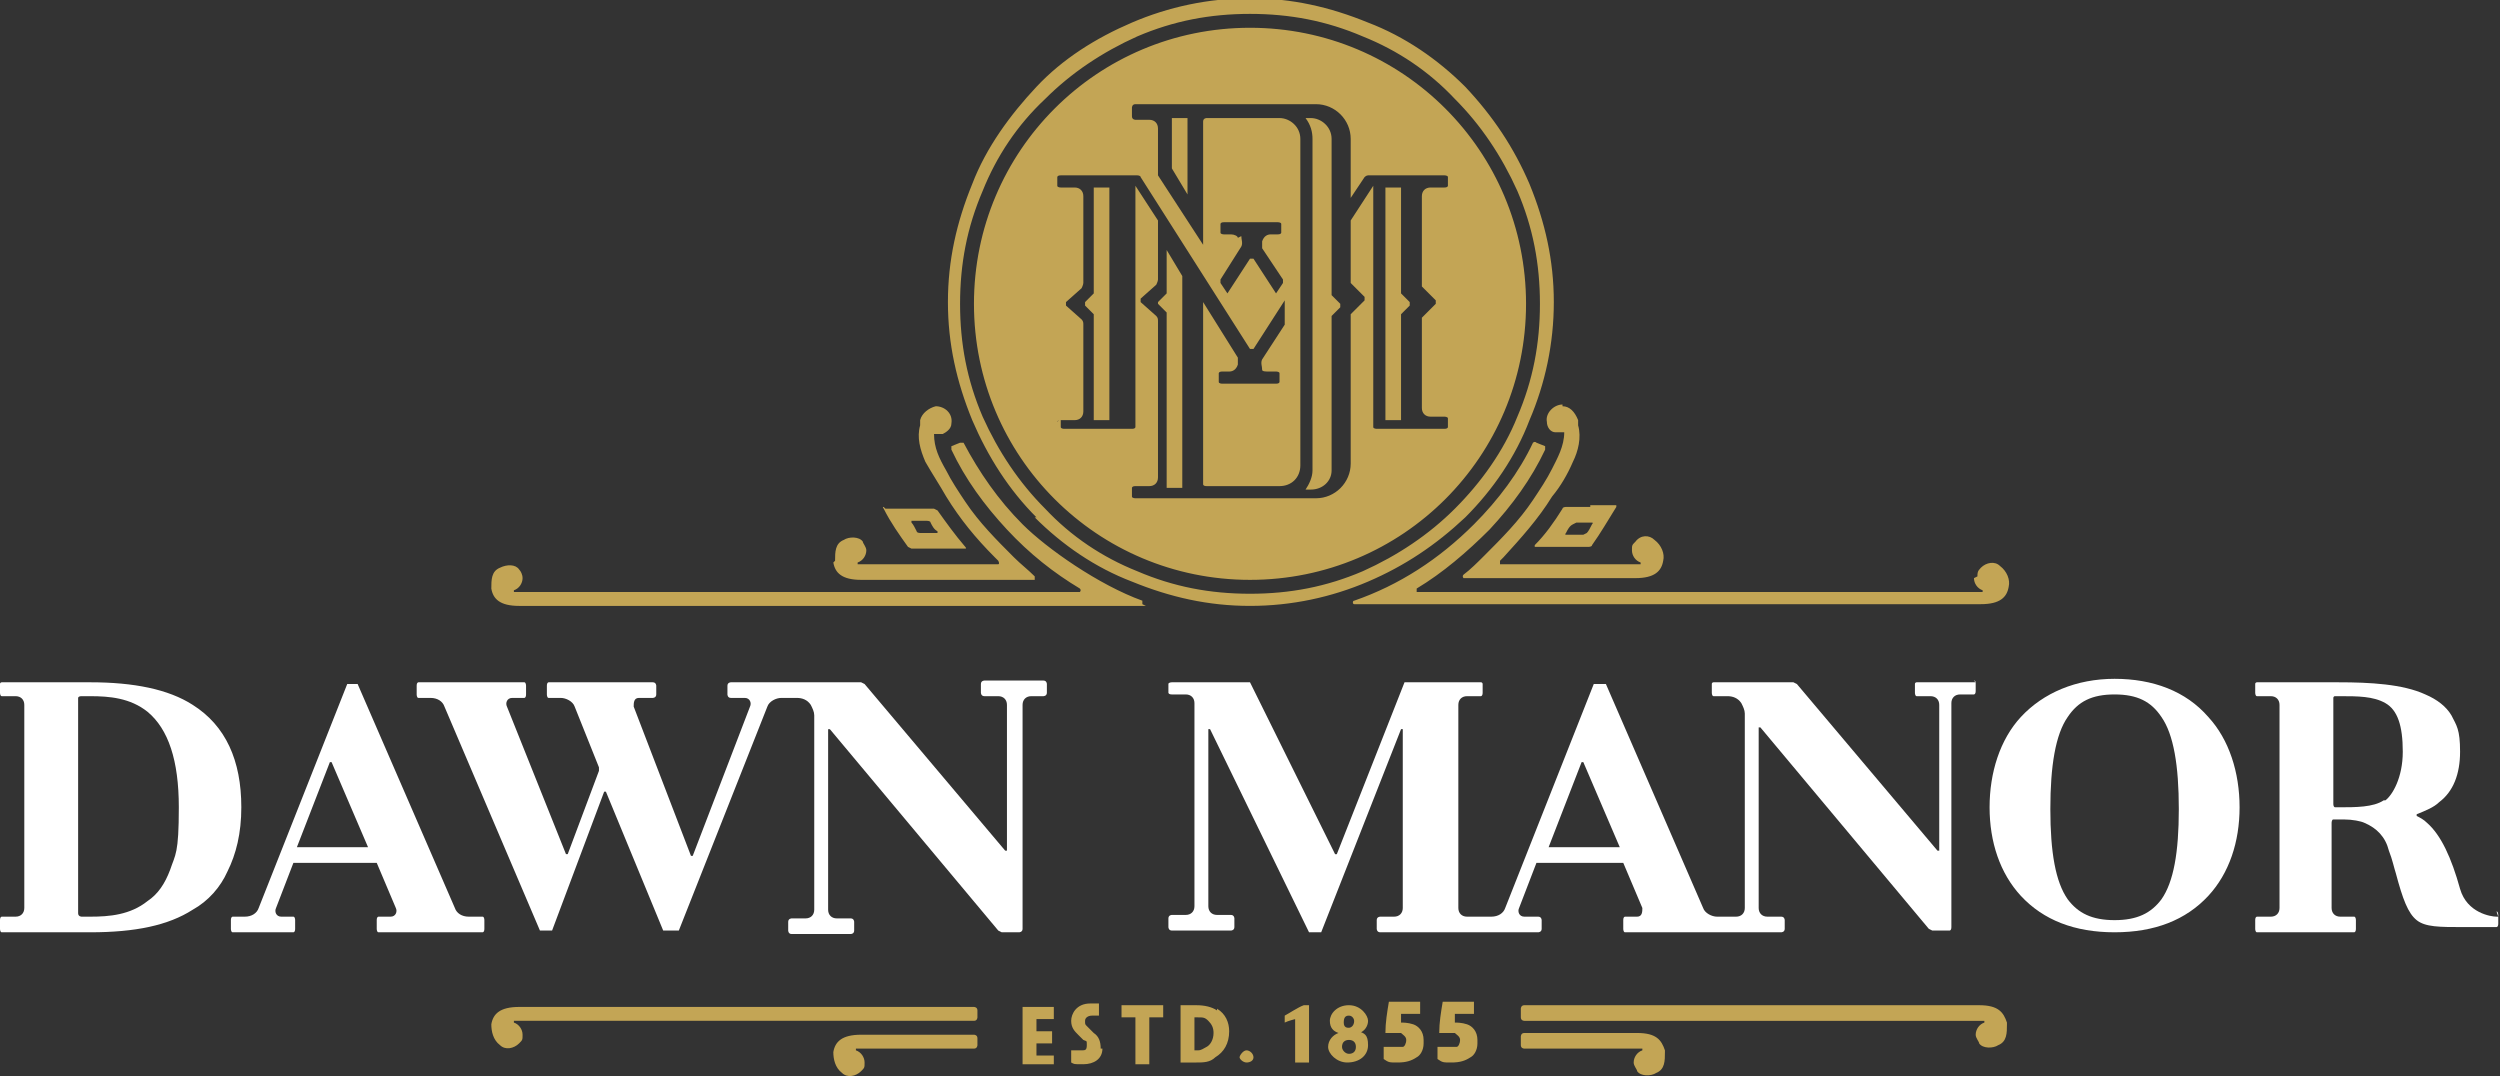 <?xml version="1.0" encoding="UTF-8"?>
<svg id="Layer_2" xmlns="http://www.w3.org/2000/svg" version="1.1" viewBox="0 0 144 62">
  <rect x="0" y="0" width="144" height="62" fill="#333333" stroke="none"/>
  <!-- Generator: Adobe Illustrator 29.5.1, SVG Export Plug-In . SVG Version: 2.1.0 Build 141)  -->
  <defs>
    <style>
      .st0 {
        fill: #c3a555;
      }

      .st1 {
        fill: #fff;
      }
    </style>
  </defs>
  <g id="Layer_1-2">
    <g>
      <path class="st0" d="M75.6,26.9V8c0-.4-.1-.8-.4-1.2,0,0,0,0,0,0h.3c.6,0,1.2.5,1.2,1.2v8.8c0,0,0,.1,0,.2l.5.5c0,0,0,.1,0,.2l-.5.5c0,0,0,.1,0,.2v8.7c0,.6-.5,1.1-1.2,1.1h-.3s0,0,0,0c.2-.3.4-.7.4-1.1h0ZM79.8,24.1v-13.2c0,0,0-.1,0-.1h.9c0,0,0,0,0,.1v5.8c0,0,0,.1,0,.2l.5.5c0,0,0,.1,0,.2l-.5.5c0,0,0,.1,0,.2v5.8s0,.1,0,.1h-.9c0,0,0,0,0-.1ZM62.5,17.6s0-.1,0-.2l.5-.5s0-.1,0-.2v-5.8c0,0,0-.1,0-.1h.9c0,0,0,0,0,.1v13.2s0,.1,0,.1h-.9s0,0,0-.1v-5.8c0,0,0-.1,0-.2l-.5-.5h0ZM68.4,6.9v4.3s0,0,0,0l-.9-1.5c0,0,0-.1,0-.2v-2.7c0,0,0,0,0,0h.9c0,0,0,0,0,0h0ZM66.7,17.6c0,0,0-.1,0-.2l.5-.5c0,0,0-.1,0-.2v-2.3s0,0,0,0l.9,1.5c0,0,0,.1,0,.2v11.9s0,.1,0,.1h-.9c0,0,0,0,0-.1v-9.8c0,0,0-.1,0-.2l-.5-.5h0ZM72,33.4c8.8,0,15.9-7.1,15.9-15.9s-7.1-15.9-15.9-15.9-15.9,7.1-15.9,15.9,7.1,15.9,15.9,15.9ZM60.9,24.3c0,0,0-.1.2-.1h.8c.3,0,.5-.2.5-.5v-5c0-.1,0-.2-.1-.3l-.9-.8s0-.1,0-.2l.9-.8c0,0,.1-.2.1-.3v-5c0-.3-.2-.5-.5-.5h-.8c0,0-.2,0-.2-.1v-.5c0,0,0-.1.2-.1h4.4c0,0,.2,0,.2.1l6.3,9.9c0,0,.2,0,.2,0l1.8-2.8s0,0,0,0v1.2c0,0,0,.1,0,.2l-1.3,2c-.1.2,0,.4,0,.6,0,.1.2.1.4.1h.4c0,0,.2,0,.2.1v.5c0,0,0,.1-.2.1h-3.1c0,0-.2,0-.2-.1v-.5c0,0,0-.1.2-.1h.4c.2,0,.4-.1.5-.4,0-.1,0-.3,0-.4l-2-3.2s0,0,0,0v10.5c0,0,0,.1.2.1h4.2c.7,0,1.2-.5,1.2-1.2V8c0-.7-.6-1.2-1.2-1.2h-4.2c0,0-.2,0-.2.2v7.1s0,0,0,0l-2.6-4c0,0,0-.1,0-.2v-2.5c0-.3-.2-.5-.5-.5h-.8c0,0-.2,0-.2-.2v-.5c0,0,0-.2.2-.2h10.4c1.1,0,2,.9,2,2v3.4s0,0,0,0l.8-1.2c0,0,.1-.1.2-.1h4.4c0,0,.2,0,.2.1v.5c0,0,0,.1-.2.1h-.8c-.3,0-.5.2-.5.5v5c0,0,0,.2,0,.2l.8.8c0,0,0,.1,0,.2l-.8.8c0,0,0,.1,0,.2v5c0,.3.2.5.5.5h.8c0,0,.2,0,.2.1v.5c0,0,0,.1-.2.1h-3.9c0,0-.2,0-.2-.1v-13.9s0,0,0,0l-1.3,2c0,0,0,.1,0,.2v3.2c0,0,0,.2,0,.2l.8.8c0,0,0,.1,0,.2l-.8.8c0,0,0,.1,0,.2v8.4c0,1.1-.9,2-2,2h-10.4c0,0-.2,0-.2-.1v-.5c0,0,0-.1.2-.1h.8c.3,0,.5-.2.5-.5v-9c0-.1,0-.2-.1-.3l-.9-.8c0,0,0-.1,0-.2l.9-.8c0,0,.1-.2.1-.3v-3.2c0,0,0-.1,0-.2l-1.3-2s0,0,0,0v13.9c0,0,0,.1-.2.1h-3.9c0,0-.2,0-.2-.1v-.5h0ZM71.3,13.7c0-.1-.2-.2-.4-.2h-.4c0,0-.2,0-.2-.1v-.5c0,0,0-.1.2-.1h3.1c0,0,.2,0,.2.1v.5c0,0,0,.1-.2.1h-.4c-.2,0-.4.1-.5.4,0,.1,0,.3,0,.4l1.2,1.8s0,.1,0,.2l-.4.6s0,0,0,0l-1.3-2c0,0-.2,0-.2,0l-1.3,2s0,0,0,0l-.4-.6s0-.1,0-.2l1.2-1.9c.1-.2,0-.4,0-.6h0ZM59.6,29.8c1.6,1.6,3.5,2.9,5.6,3.7,2.2.9,4.4,1.4,6.8,1.4s4.7-.5,6.8-1.4c2.1-.9,3.9-2.1,5.6-3.7,1.6-1.6,2.9-3.5,3.7-5.6.9-2.1,1.4-4.4,1.4-6.8s-.5-4.6-1.4-6.8c-.9-2.1-2.1-3.9-3.7-5.6-1.6-1.6-3.5-2.9-5.6-3.7-2.2-.9-4.4-1.4-6.8-1.4s-4.7.5-6.8,1.4c-2.1.9-4,2.1-5.5,3.7s-2.9,3.5-3.7,5.6c-.9,2.2-1.4,4.4-1.4,6.8s.5,4.6,1.4,6.8c.9,2.1,2.1,4,3.7,5.6ZM56.6,11c.8-2,2-3.8,3.6-5.3,1.5-1.5,3.3-2.7,5.3-3.6,2.1-.9,4.2-1.3,6.5-1.3s4.4.4,6.5,1.3c2,.8,3.8,2,5.3,3.6,1.5,1.5,2.7,3.3,3.6,5.3.9,2.1,1.3,4.2,1.3,6.5s-.4,4.4-1.3,6.5c-.8,2-2.1,3.8-3.6,5.3-1.5,1.5-3.3,2.7-5.3,3.6-2.1.9-4.2,1.3-6.5,1.3s-4.4-.4-6.5-1.3c-2-.8-3.8-2-5.3-3.6-1.5-1.5-2.7-3.3-3.6-5.3-.9-2.1-1.3-4.2-1.3-6.5s.4-4.4,1.3-6.5ZM95.9,60.6c0,.5,0,1-.5,1.2-.3.2-.9.2-1.1-.1,0-.1-.2-.3-.2-.5,0-.3.2-.6.5-.7,0,0,0,0,0-.1,0,0-.2,0-.3,0h-6.5c0,0-.2,0-.2-.2v-.5c0,0,0-.2.2-.2h6.5c1.1,0,1.4.4,1.6,1h0ZM115.6,59c0,.5,0,1-.5,1.2-.3.2-.9.2-1.1-.1,0-.1-.2-.3-.2-.5,0-.3.2-.6.5-.7,0,0,0,0,0-.1,0,0-.2,0-.3,0h-26.2c0,0-.2,0-.2-.2v-.5c0,0,0-.2.2-.2h26.2c1.1,0,1.4.4,1.6,1h0ZM90,23.4c.4,0,.7.3.9.8,0,.1,0,.2,0,.3.2.7,0,1.5-.3,2.1-.3.7-.7,1.4-1.2,2-.8,1.3-1.8,2.4-2.8,3.5,0,0-.1.1-.2.2,0,0,0,.2,0,.2h7.8c0,0,.2,0,.3,0,0,0,0,0,0-.1-.3-.1-.5-.4-.5-.7s0-.3.2-.5c.3-.4.8-.4,1.1-.1.4.3.6.8.5,1.2-.1.6-.5,1-1.6,1h-9.9c0,0-.1-.1,0-.2.4-.3.8-.7,1.2-1.1,1-1,2-2,2.8-3.2.4-.6.8-1.2,1.1-1.8.3-.6.7-1.3.7-2.1,0,0,0,0,0,0-.1,0-.3,0-.5,0-.3,0-.5-.3-.5-.6-.1-.5.4-1,.9-1h0ZM113.9,33.2c0-.2,0-.3.2-.5.3-.3.8-.4,1.1-.1.4.3.6.8.5,1.2-.1.6-.5,1-1.6,1h-36.1c-.1,0-.1-.2,0-.2,2.6-.9,4.9-2.4,6.9-4.4,1.4-1.4,2.6-3,3.4-4.7,0,0,.1-.1.2,0l.5.2c0,0,0,.1,0,.2-.8,1.7-1.9,3.2-3.2,4.6-1.3,1.3-2.7,2.5-4.2,3.4,0,0,0,.2,0,.2h32.3c0,0,.2,0,.3,0,0,0,0,0,0-.1-.3-.1-.5-.4-.5-.7h0ZM85.1,60.1h0c0,.4-.2.7-.4.8-.3.2-.6.3-1.1.3s-.5,0-.8-.2c0-.2,0-.5,0-.7h0c0,0,.1,0,.2,0,.1,0,.3,0,.5,0s.3,0,.4,0c.1,0,.2-.2.2-.4s-.2-.3-.3-.4c-.1,0-.3,0-.5,0s-.3,0-.4,0c0-.6.1-1.2.2-1.8h1.8c0,.2,0,.5,0,.7h-1.1v.5c.1,0,.4,0,.7.1.3.1.6.4.6.9h0ZM82,60.1h0c0,.4-.2.7-.4.8-.3.2-.6.3-1.1.3s-.5,0-.8-.2c0-.2,0-.5,0-.7h0c0,0,.1,0,.2,0,.1,0,.3,0,.5,0s.3,0,.4,0c.1,0,.2-.2.2-.4s-.2-.3-.3-.4c-.1,0-.3,0-.5,0s-.3,0-.4,0c0-.6.1-1.2.2-1.8h1.8c0,.2,0,.5,0,.7h-1.1v.5c.1,0,.4,0,.7.1.3.1.6.4.6.9h0ZM78.3,59.5c.3-.1.5-.4.5-.7s-.4-.9-1.1-.9-1.1.5-1.1.9.2.6.5.7c-.3.1-.6.4-.6.8s.5.9,1.1.9h0c.7,0,1.2-.4,1.2-1s-.2-.7-.6-.8h0ZM77.7,58.5h0c.2,0,.3.2.3.3,0,.3-.2.4-.3.4s-.3,0-.3-.3.1-.4.3-.4h0ZM77.7,60.7c-.2,0-.4-.2-.4-.4,0-.3.2-.4.4-.4h0c.2,0,.4.1.4.4s-.2.4-.4.4h0ZM60.7,60.6h0v.7h-1.8v-3.3h1.8v.7h-1v.7h.9v.7h-.9v.7h1ZM63.5,60.4h0c0,.6-.5.9-1.1.9s-.5,0-.7-.1c0-.2,0-.3,0-.7h0c0,0,.1,0,.2,0,0,0,.2,0,.4,0,.2,0,.3,0,.3-.3s0-.2-.2-.3c-.1-.1-.2-.2-.3-.3-.2-.2-.4-.4-.4-.8s.3-1,1.1-1,.3,0,.5,0c0,.3,0,.3,0,.7h0s-.1,0-.2,0c0,0-.1,0-.2,0-.2,0-.4.1-.4.3s0,.2.1.3c0,0,.2.2.4.4.3.2.4.5.4.9h0ZM75.1,57.9h.3v3.3h-.8v-2.5s0,0,0,0c0,0-.4.1-.6.2v-.4c.2-.1.8-.5,1.1-.6h0ZM70.1,58.2c-.3-.2-.7-.3-1.2-.3s-.3,0-.5,0c-.2,0-.3,0-.4,0v3.3c0,0,.2,0,.3,0h.6c.4,0,.8,0,1.1-.3.5-.3.8-.8.8-1.5h0c0-.5-.2-1-.7-1.3h0ZM69.9,59.5c0,.4-.2.7-.4.8-.2.1-.3.2-.5.2s-.1,0-.2,0h0v-1.9c0,0,.1,0,.2,0,.3,0,.4,0,.6.2.2.2.3.4.3.7h0ZM65.9,57.9h1.1v.7h-.8v2.7h-.8v-2.7h-.8v-.7h1.4,0ZM72.2,60.9c0,.2-.2.3-.4.3s-.4-.2-.4-.3.2-.4.4-.4h0c.2,0,.4.2.4.4ZM56.3,59.7v.5c0,0,0,.2-.2.2h-6.5c0,0-.2,0-.3,0,0,0,0,0,0,.1.3.1.5.4.5.7s0,.3-.2.5c-.3.3-.8.4-1.1.1-.4-.3-.5-.8-.5-1.2.1-.6.5-1,1.6-1h6.5c0,0,.2,0,.2.2h0ZM56.3,58.1v.5c0,0,0,.2-.2.2h-26.2c-.1,0-.2,0-.3,0,0,0,0,0,0,.1.3.1.5.4.5.7s0,.3-.2.5c-.3.3-.8.4-1.1.1-.4-.3-.5-.8-.5-1.2.1-.6.5-1,1.6-1h26.2c0,0,.2,0,.2.2h0ZM48.1,32.3c0-.5,0-1,.5-1.2.3-.2.9-.2,1.1.1,0,.1.2.3.2.5,0,.3-.2.6-.5.7,0,0,0,0,0,.1,0,0,.2,0,.3,0h7.8c0,0,.1,0,0-.2,0,0-.1-.1-.2-.2-1.1-1.1-2-2.2-2.8-3.5-.4-.7-.8-1.3-1.2-2-.3-.7-.5-1.4-.3-2.1,0-.1,0-.2,0-.3.1-.4.5-.7.9-.8.5,0,1,.4.9,1,0,.3-.3.5-.5.6-.2,0-.4,0-.5,0,0,0,0,0,0,0,0,.8.3,1.4.7,2.1.3.6.7,1.2,1.1,1.8.8,1.2,1.8,2.2,2.8,3.2.4.4.8.7,1.2,1.1,0,0,0,.2,0,.2h-10c-1.1,0-1.5-.4-1.6-1h0ZM66,34.9H29.9c-1.1,0-1.5-.4-1.6-1,0-.5,0-1,.5-1.2.4-.2.9-.2,1.1.1.1.1.2.3.2.5,0,.3-.2.6-.5.7,0,0,0,0,0,.1,0,0,.2,0,.3,0h32.3c0,0,.1-.1,0-.2-1.5-.9-2.9-2-4.2-3.4-1.3-1.4-2.4-2.9-3.2-4.6,0,0,0-.2,0-.2l.5-.2c0,0,.2,0,.2,0,.9,1.7,2,3.3,3.4,4.7s4.4,3.5,6.9,4.4c0,0,0,.2,0,.2h0ZM91.7,30.2c-.1.2-.2.4-.3.5,0,0-.2.1-.2.1h-1c0,0-.1,0,0-.1.1-.2.2-.4.4-.5,0,0,.2-.1.2-.1h.9c0,0,.1,0,0,.1h0ZM91.6,29.2h-1.4c0,0-.2,0-.2.1-.5.8-1,1.5-1.6,2.1,0,0,0,.1,0,.1h3.1c0,0,.2,0,.2-.1.5-.7.9-1.4,1.4-2.2,0,0,0-.1,0-.1h-1.5,0ZM52.4,30h1c0,0,.2,0,.2.1.1.2.2.4.4.5,0,0,0,.1,0,.1h-1c0,0-.2,0-.2-.1-.1-.2-.2-.4-.3-.5,0,0,0-.1,0-.1h0ZM50.9,29.2c0,0-.1,0,0,.1.4.8.9,1.5,1.4,2.2,0,0,.2.1.2.1h3.1c0,0,.1,0,0-.1-.6-.7-1.1-1.4-1.6-2.1,0,0-.2-.1-.2-.1h-2.8,0Z"/>
      <path class="st1" d="M11.1,40.6c-1.4-.9-3.4-1.3-5.9-1.3H.1c0,0-.1,0-.1.1v.5c0,0,0,.2.1.2h.8c.3,0,.5.2.5.5v11.7c0,.3-.2.5-.5.5H.1c0,0-.1,0-.1.2v.5c0,0,0,.2.1.2h5.1c2.6,0,4.5-.4,5.9-1.3.9-.5,1.6-1.3,2-2.2.5-1,.8-2.2.8-3.7,0-2.7-.9-4.7-2.8-5.9h0ZM9.8,50.1c-.3.8-.7,1.4-1.3,1.8-1,.8-2.2.9-3.3.9h-.5c0,0-.2,0-.2-.2v-12.4c0,0,0-.1.2-.1h.5c1.1,0,2.3.1,3.3.9,1.2,1,1.8,2.8,1.8,5.5s-.2,2.7-.5,3.6Z"/>
      <path class="st1" d="M113.8,39.3h-3.4c0,0-.1,0-.1.1v.5c0,0,0,.2.1.2h.8c.3,0,.5.2.5.5v8.4c0,0,0,0-.1,0l-8.1-9.6c0,0-.2-.1-.2-.1h-4.6c0,0-.1,0-.1.1v.5c0,0,0,.2.1.2h.8c.3,0,.6.1.8.4.1.2.2.4.2.6v11.2c0,.3-.2.5-.5.5h-1.1c-.3,0-.7-.2-.8-.5l-5.6-12.9c0,0,0,0-.2,0h-.4c0,0-.1,0-.1,0l-5.1,12.9c-.1.3-.4.5-.8.5h-1.4c-.3,0-.5-.2-.5-.5v-11.7c0-.3.2-.5.5-.5h.8c0,0,.1,0,.1-.2v-.5c0,0,0-.1-.1-.1h-4.2c0,0-.1,0-.2,0l-3.9,9.9s0,0-.1,0l-4.9-9.9c0,0,0,0-.1,0h-4.4c0,0-.2,0-.2.1v.5c0,0,0,.1.2.1h.8c.3,0,.5.2.5.5v11.7c0,.3-.2.5-.5.5h-.8c0,0-.2,0-.2.2v.5c0,0,0,.2.2.2h3.4c0,0,.2,0,.2-.2v-.5c0,0,0-.2-.2-.2h-.8c-.3,0-.5-.2-.5-.5v-10.2c0,0,0,0,.1,0l5.7,11.7s0,0,.1,0h.4c0,0,.1,0,.2,0l4.6-11.7c0,0,.1,0,.1,0v10.3c0,.3-.2.5-.5.5h-.8c0,0-.2,0-.2.2v.5c0,0,0,.2.2.2h9.1c0,0,.2,0,.2-.2v-.5c0,0,0-.2-.2-.2h-.8c-.3,0-.4-.3-.3-.5l1-2.6c0,0,0,0,.2,0h4.6c0,0,.1,0,.2,0l1.1,2.6c0,.2,0,.5-.3.5h-.7c0,0-.1,0-.1.2v.5c0,0,0,.2.1.2h9c0,0,.2,0,.2-.2v-.5c0,0,0-.2-.2-.2h-.8c-.3,0-.5-.2-.5-.5v-10.4c0,0,0,0,.1,0l9.7,11.6c0,0,.2.1.2.1h1c0,0,.1,0,.1-.2v-12.9c0-.3.2-.5.5-.5h.8c0,0,.1,0,.1-.2v-.5c0,0,0-.1-.1-.1ZM93.2,48.8h-4s0,0,0,0l1.9-4.9c0,0,0,0,.1,0l2.1,4.9s0,0,0,0Z"/>
      <path class="st1" d="M127.2,41.3c-1.3-1.5-3.2-2.2-5.4-2.2s-4.1.8-5.4,2.2c-1.2,1.3-1.8,3.2-1.8,5.2s.6,3.8,1.8,5.1c1.3,1.4,3.1,2.1,5.4,2.1s4.1-.7,5.4-2.1c1.2-1.3,1.8-3.1,1.8-5.1s-.6-3.9-1.8-5.2ZM124.5,51.8c-.6.8-1.4,1.2-2.7,1.2s-2.1-.4-2.7-1.2c-.7-1-1-2.7-1-5.2s.3-4.3,1-5.3c.6-.9,1.4-1.3,2.7-1.3s2.1.4,2.7,1.3c.7,1,1,2.8,1,5.3s-.3,4.2-1,5.2Z"/>
      <path class="st1" d="M27.7,52.8h-.7c-.4,0-.7-.2-.8-.5l-5.6-12.9c0,0,0,0-.1,0h-.4c0,0-.1,0-.1,0l-5.1,12.9c-.1.3-.4.5-.8.5h-.7c0,0-.1,0-.1.2v.5c0,0,0,.2.1.2h3.5c0,0,.1,0,.1-.2v-.5c0,0,0-.2-.1-.2h-.7c-.3,0-.4-.3-.3-.5l1-2.6c0,0,0,0,.1,0h4.6c0,0,.1,0,.1,0l1.1,2.6c.1.2,0,.5-.3.5h-.7c0,0-.1,0-.1.2v.5c0,0,0,.2.1.2h6c0,0,.1,0,.1-.2v-.5c0,0,0-.2-.1-.2ZM21.1,48.8h-4s0,0,0,0l1.9-4.9c0,0,.1,0,.1,0l2.1,4.9s0,0,0,0Z"/>
      <path class="st1" d="M59.3,40.1h.8c0,0,.2,0,.2-.2v-.5c0,0,0-.2-.2-.2h-3.4c0,0-.2,0-.2.2v.5c0,0,0,.2.2.2h.8c.3,0,.5.2.5.5v8.4c0,0,0,0-.1,0l-8.1-9.6c0,0-.2-.1-.2-.1h-7.5c0,0-.2,0-.2.2v.5c0,0,0,.2.2.2h.8c.3,0,.4.3.3.5l-3.3,8.6c0,0,0,0-.1,0l-3.3-8.6c0-.2,0-.5.3-.5h.8c0,0,.2,0,.2-.2v-.5c0,0,0-.2-.2-.2h-6c0,0-.1,0-.1.2v.5c0,0,0,.2.1.2h.7c.3,0,.7.2.8.5l1.4,3.5c0,0,0,.2,0,.2l-1.8,4.8c0,0,0,0-.1,0l-3.4-8.5c-.1-.2,0-.5.3-.5h.7c0,0,.1,0,.1-.2v-.5c0,0,0-.2-.1-.2h-6.1c0,0-.1,0-.1.2v.5c0,0,0,.2.1.2h.7c.4,0,.7.2.8.5l5.5,12.9c0,0,0,0,.1,0h.5c0,0,.1,0,.1,0l3-8c0,0,0,0,.1,0l3.3,8c0,0,0,0,.2,0h.5c0,0,.1,0,.2,0l5.1-12.9c.1-.3.5-.5.8-.5h.9c.3,0,.6.1.8.4.1.2.2.4.2.6v11.2c0,.3-.2.5-.5.5h-.8c0,0-.2,0-.2.2v.5c0,0,0,.2.2.2h3.4c0,0,.2,0,.2-.2v-.5c0,0,0-.2-.2-.2h-.8c-.3,0-.5-.2-.5-.5v-10.4c0,0,0,0,.1,0l9.7,11.6c0,0,.2.1.2.1h1c0,0,.2,0,.2-.2v-12.9c0-.3.2-.5.5-.5h0Z"/>
      <path class="st1" d="M143.9,52.8h-.1c-.3,0-1.7-.2-2.1-1.6-.5-1.8-1.1-3.1-1.9-3.8-.2-.2-.4-.3-.6-.4,0,0,0-.1,0-.1.5-.2,1-.4,1.3-.7.8-.6,1.2-1.6,1.2-2.9s-.2-1.5-.5-2.1c-.3-.5-.8-.9-1.5-1.2-1.3-.6-3.2-.7-5-.7h-4.7c0,0-.1,0-.1.1v.5c0,0,0,.2.1.2h.8c.3,0,.5.2.5.5v11.7c0,.3-.2.5-.5.5h-.8c0,0-.1,0-.1.2v.5c0,0,0,.2.1.2h5.6c0,0,.1,0,.1-.2v-.5c0,0,0-.2-.1-.2h-.8c-.3,0-.5-.2-.5-.5v-4.9c0,0,0-.2.1-.2h.6c.5,0,1,.1,1.2.2.7.3,1.2.8,1.4,1.6.2.5.3,1,.4,1.3.4,1.5.7,2.3,1.2,2.7.5.4,1.3.4,2.7.4h1.9c0,0,.1,0,.1-.2v-.5c0,0,0-.2-.1-.2h0ZM137.3,46.1c-.6.4-1.6.4-2.6.4h-.2c0,0-.1,0-.1-.2v-6.1c0,0,0-.1.1-.1h.3c1,0,1.9,0,2.6.4.7.4,1,1.3,1,2.8s-.6,2.5-1,2.8Z"/>
    </g>
  </g>
</svg>